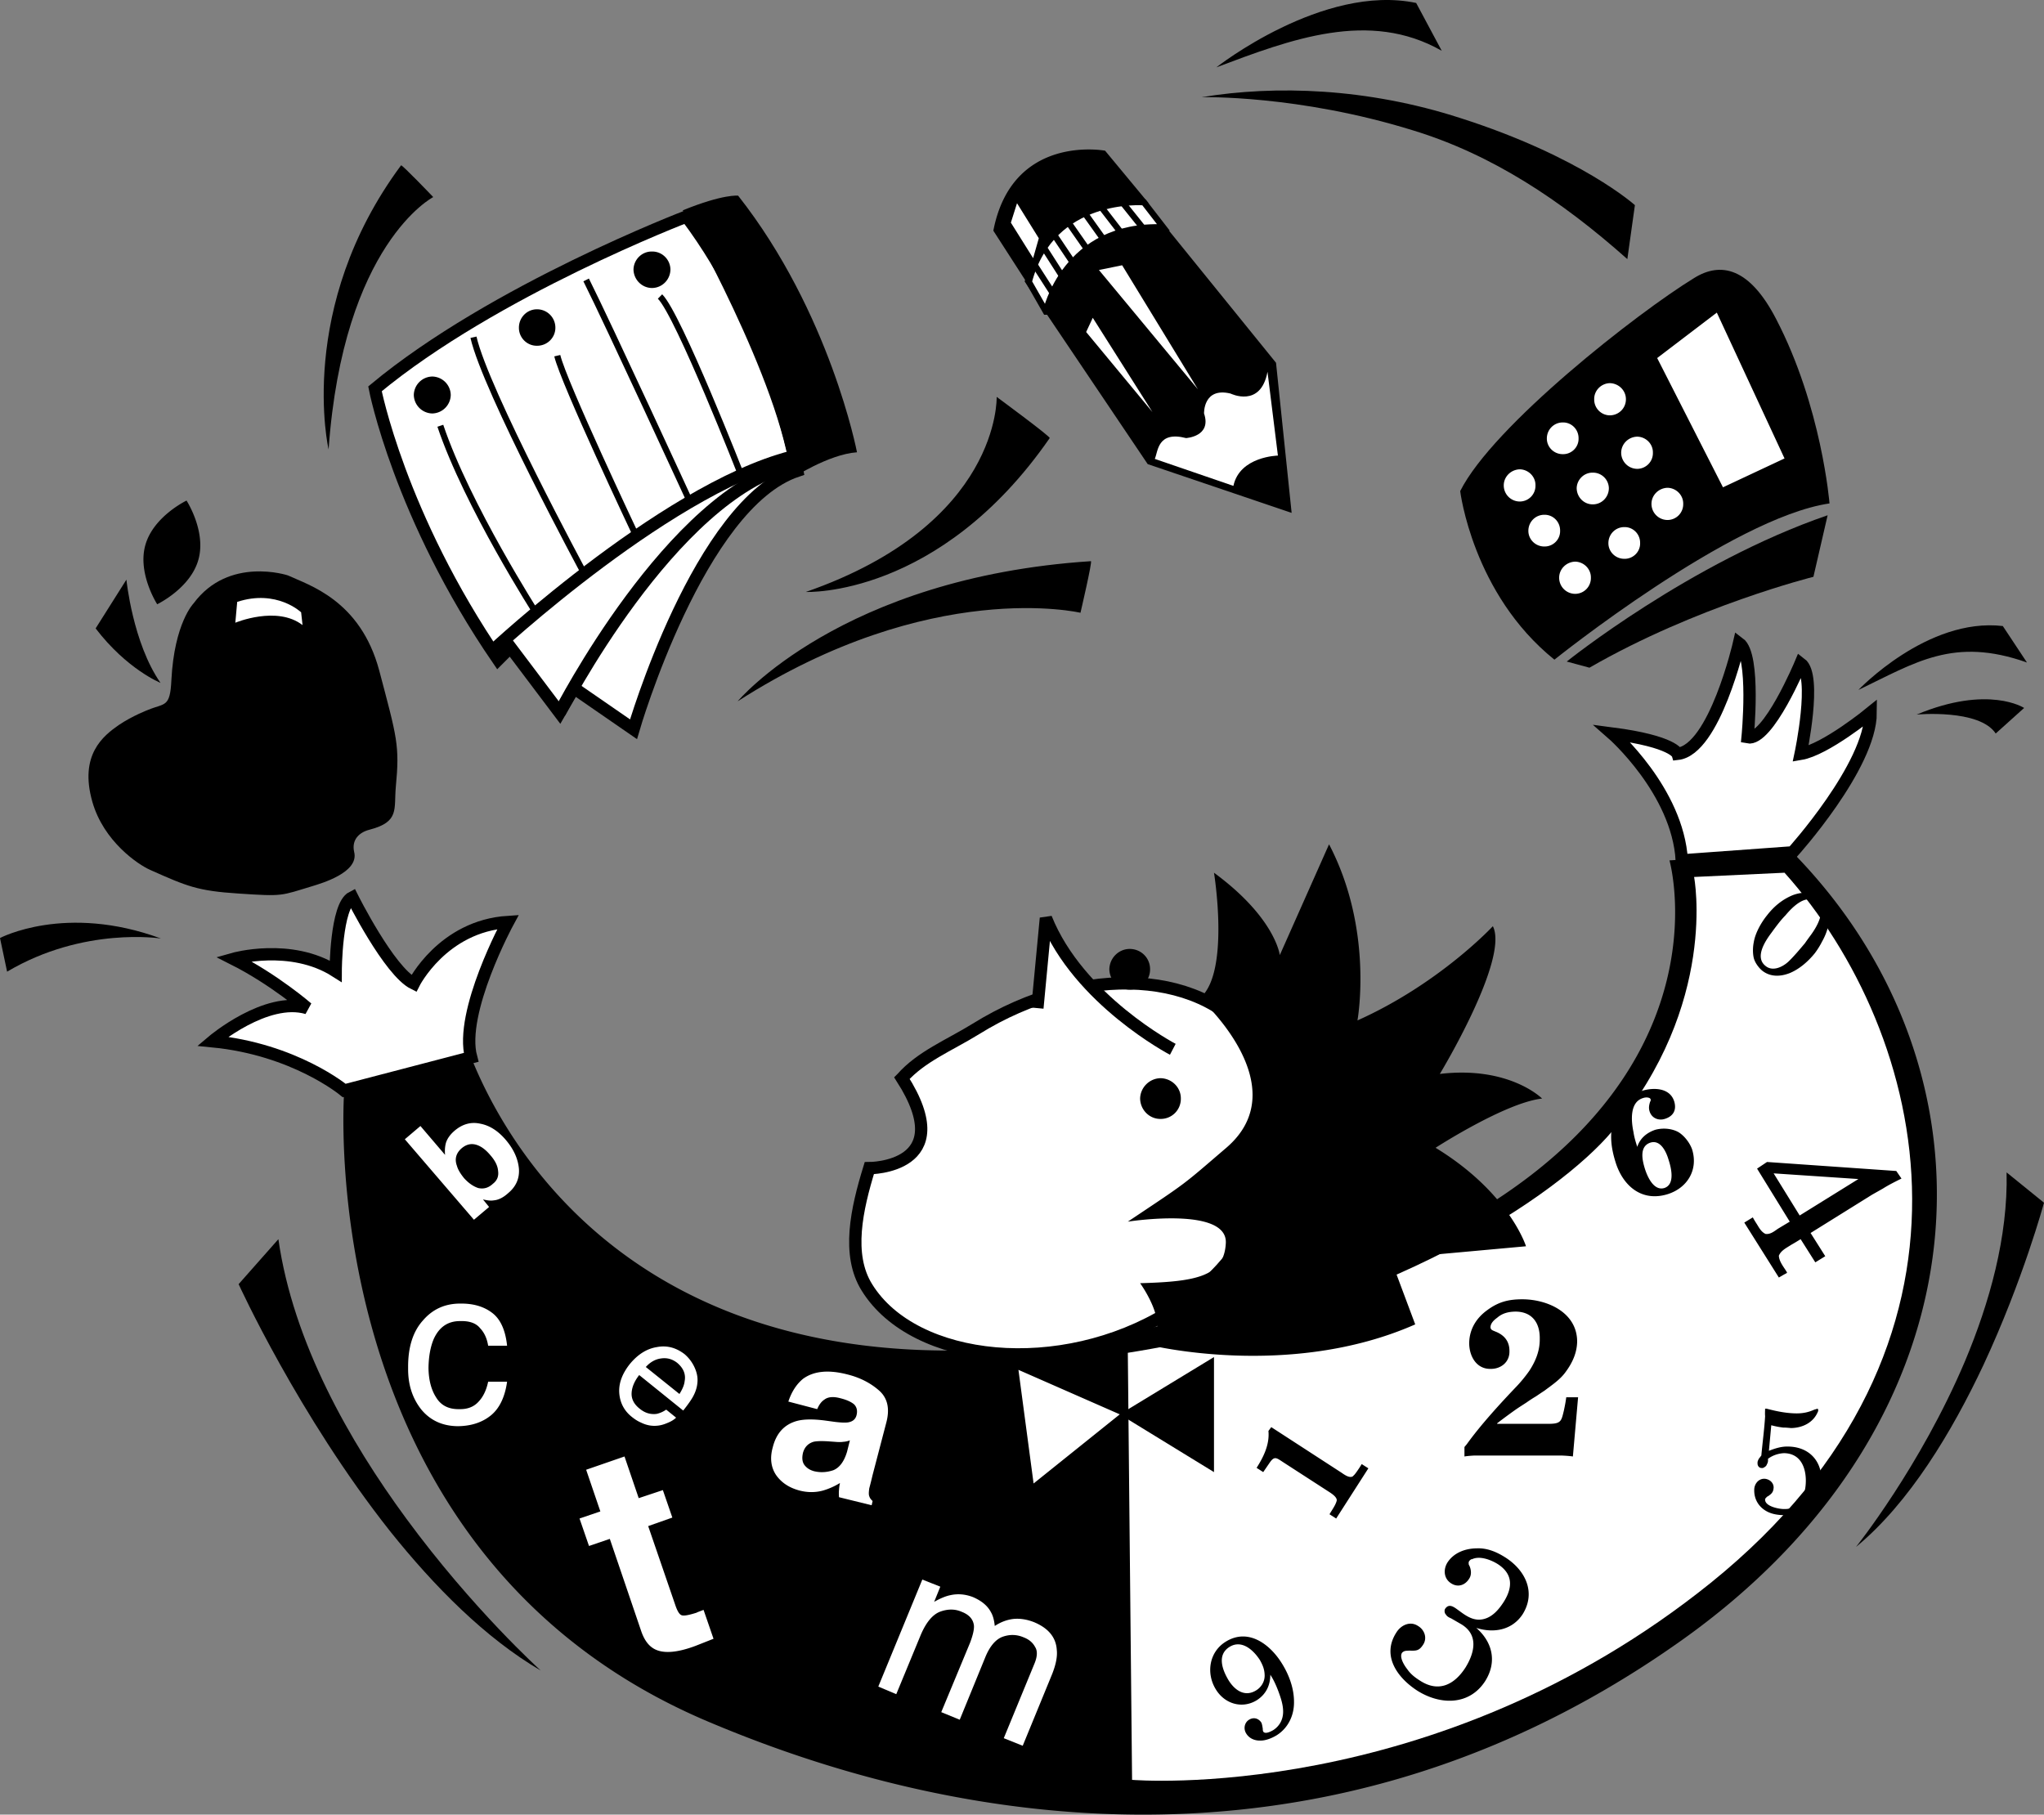 <svg xmlns="http://www.w3.org/2000/svg" width="431.699" height="383.273"><rect width="100%" height="100%" fill="#808080" stroke="none"/><path d="M33.898 144.226c-5.863-8.41-7.199-21.8-7.199-21.8l-6.5 10.3c6.625 8.668 13.7 11.5 13.7 11.5"/><path d="M60.797 121.527s-12.465-4.133-19.899 5.898c0 0-4.078 4.125-4.699 16.2-.27 5.874-1.39 4.84-4.902 6.3 0 0-3.207 1.192-6.2 3.2-3.277 2.28-8.413 6.304-5.597 16.203 2.379 8.398 9.695 13.293 12.2 14.398 7.843 3.492 10.01 4.441 18.698 5 9.559.637 8.797.48 15.7-1.602 1.605-.511 9.828-2.82 8.699-7.199-.555-2.5.98-4.12 3.3-4.699 6.317-1.645 5.079-4.324 5.5-9 .837-8.828.27-10.344-3.5-24.602-3.984-14.886-14.898-18.05-19.3-20.097"/><path fill="#fff" d="m49.7 131.527.398-4.403c8.355-2.73 13.5 2.204 13.5 2.204l.3 2.699c-5.41-4.176-14.199-.5-14.199-.5"/><path d="M41.898 118.226c1.707-6.008-2.5-12.5-2.5-12.5s-7 3.34-8.699 9.398c-1.695 5.997 2.5 12.5 2.5 12.5s7.012-3.351 8.7-9.398M242.2 42.925c.136 0 .253.004.398 0l-9.2-11.097s-19.609-3.704-23.601 16.898l6.703 10.398a.87.87 0 0 1-.102.301l26 38.602 30.399 10.3-3.297-31.703-27.3-33.699"/><path fill="#fff" d="m243.398 87.027-14-16.903 1.399-3zM253 82.226l-16-26.2-4.902 1zm0 0"/><path fill="#fff" d="m220.898 65.828-3.601-6.301c4.86-18.45 24.3-16.801 24.3-16.801l4.102 5.3c-20.851-.835-24.8 17.802-24.8 17.802"/><path fill="none" stroke="#000" stroke-width="1.3" d="m220.898 65.828-3.601-6.301c4.86-18.45 24.3-16.801 24.3-16.801l4.102 5.3c-20.851-.835-24.8 17.802-24.8 17.802zm0 0"/><path fill="#fff" stroke="#000" stroke-width="1.3" d="m223 62.925-4.5-7m6.598 3.602-4.801-7.5m7.203 4.801-5.102-7.602m8.102 4.699-5.102-7.3m8.5 5.101-5-7m8.7 5.5-5.098-6.602m9.5 5.301-5.203-6.5"/><path fill="#fff" d="m269.898 96.226-2.199-17.7c-1.437 7.743-7.8 4.598-7.8 4.598-5.797-1.406-5.602 4.204-5.602 4.204 1.668 4.89-3.797 5.199-3.797 5.199-6.047-1.547-5.902 2.804-6.602 4.398l16.602 5.7c1.324-6.243 9.398-6.399 9.398-6.399m-55.101-53.301-1.297 4.102 4.7 7.5 1.198-4.2-4.601-7.402"/><path d="M85.797 320.726c14.148 19.27 28.402 32.102 28.402 32.102-11.68-6.825-22.484-17.75-31.8-29.403-19.364-24.457-32-52.199-32-52.199l8.398-9.5c3.094 21.727 15.004 42.688 27 59M415 287.527c-9.438 22.281-23 39.199-23 39.199 11.305-9.324 20.297-24.387 26.898-38.398 8.414-18.043 12.801-34.301 12.801-34.301l-7.902-6.403c.32 13.61-3.625 27.594-8.797 39.903m-116.602-260c-24.23-7.52-44.601-7-44.601-7 15.605-2.578 34.988-1.942 54.601 4.398 25.555 8.16 36.899 18.403 36.899 18.403l-1.598 11.398c-14.066-12.512-28.695-22.137-45.3-27.2M34 198.226c-20.195-7.45-34-.102-34-.102l1.5 7.102c16.184-9.598 32.5-7 32.5-7m121.797-50.102c40.805-26.175 72.402-18.699 72.402-18.699s2.567-10.969 2.2-10.898c-52.81 3.46-74.602 29.597-74.602 29.597M69.398 94.925c3.098-43.515 22.102-53.3 22.102-53.3s-6.645-6.95-6.8-6.7c-22.27 30.063-15.302 60-15.302 60M170.2 125.027c41.206-14.332 40.3-41.2 40.3-41.2s11.41 8.399 11.2 8.7c-23.368 33.758-51.5 32.5-51.5 32.5m86.698-110.801c15.707-5.91 32.27-12.238 47.602-3.5L299.098.624c-19.7-4.132-42.2 13.602-42.2 13.602m135.602 131.5c12.098-5.812 20.125-11.281 35.598-5.8l-5.098-7.7c-15.95-1.86-30.5 13.5-30.5 13.5m29 9.199c-3.465-5.242-16.703-4-16.703-4 15.203-6.34 22.703-1.398 22.703-1.398l-6 5.398m-35.102-48.597c-20.796 3.054-58.101 33-58.101 33-17.297-13.91-19.899-35.602-19.899-35.602 6.938-13.844 37.5-37.719 49.399-45 5.637-3.512 11.703-2.21 17.3 8.602 9.665 18.539 11.301 39 11.301 39"/><path d="m330.898 139.726 4.801 1.3C358.234 128.017 383 121.829 383 121.829l3-13c-29.066 9.98-55.102 30.898-55.102 30.898"/><path fill="#fff" d="m350 75.624 13.898 27.301 13-6.097-14.3-30.801L350 75.624m-10 12.102c1.895-.012 3.406-1.52 3.398-3.398.008-1.844-1.503-3.352-3.398-3.403-1.828.051-3.336 1.559-3.3 3.403a3.331 3.331 0 0 0 3.3 3.398m5.797 11.301c1.84-.016 3.348-1.528 3.3-3.403.048-1.847-1.46-3.355-3.3-3.398-1.883.043-3.39 1.55-3.399 3.398a3.414 3.414 0 0 0 3.399 3.403m6.403 10.801a3.327 3.327 0 0 0 3.3-3.403c.04-1.84-1.469-3.351-3.3-3.398-1.895.047-3.403 1.558-3.403 3.398a3.398 3.398 0 0 0 3.402 3.403m-9.101 8.199c1.832.023 3.34-1.488 3.3-3.301.04-1.906-1.468-3.418-3.3-3.398-1.891-.02-3.403 1.492-3.399 3.398-.004 1.813 1.508 3.324 3.399 3.3m-10.398 7.399a3.324 3.324 0 0 0 3.3-3.398c.04-1.844-1.469-3.352-3.3-3.403-1.895.051-3.403 1.559-3.403 3.403a3.394 3.394 0 0 0 3.402 3.398m-6.499-10c1.831.024 3.34-1.484 3.3-3.3.04-1.907-1.469-3.419-3.3-3.399-1.895-.02-3.403 1.492-3.403 3.398 0 1.817 1.508 3.325 3.402 3.301m-5.199-9.5a3.32 3.32 0 0 0 3.297-3.398c.043-1.844-1.469-3.352-3.297-3.403-1.895.051-3.402 1.559-3.402 3.403a3.394 3.394 0 0 0 3.402 3.398m15.398.602c1.868.011 3.38-1.496 3.399-3.403a3.35 3.35 0 0 0-3.399-3.296c-1.855-.032-3.363 1.48-3.398 3.296.035 1.907 1.543 3.415 3.398 3.403m-6.3-10.602c1.832.024 3.34-1.484 3.3-3.3.04-1.907-1.468-3.419-3.3-3.399-1.891-.02-3.403 1.492-3.399 3.398-.004 1.817 1.508 3.325 3.399 3.301M145 45.726c18.234 24.223 23.398 53.7 23.398 53.7-20.765 6.921-34.601 54.6-34.601 54.6l-12.598-8.698-3 5.199-10.402-13.801-2.598 2.602c-20.832-30.38-26-57.204-26-57.204C104.301 61.284 145 45.726 145 45.726"/><path fill="none" stroke="#000" stroke-width="2.6" d="M145 45.726c18.234 24.223 23.398 53.7 23.398 53.7-20.765 6.921-34.601 54.6-34.601 54.6l-12.598-8.698-3 5.199-10.402-13.801-2.598 2.602c-20.832-30.38-26-57.204-26-57.204C104.301 61.284 145 45.726 145 45.726Zm0 0"/><path fill="none" stroke="#000" stroke-width="2.6" d="M169.7 95.925c-26.833 5.223-65.802 41.602-65.802 41.602"/><path fill="none" stroke="#000" stroke-width="2.6" d="M167.598 98.124c-25.786 6.192-49.399 52.403-49.399 52.403"/><path d="M144.2 44.425c8.632-3.508 11.698-3.097 11.698-3.097C175.368 66.05 181 95.527 181 95.527c-6.066.422-13.902 5.597-13.902 5.597-2.13-20.34-22.899-56.699-22.899-56.699"/><path fill="none" stroke="#000" stroke-width="1.3" d="M93 89.925c5.668 16.86 20.398 39.801 20.398 39.801M100 71.226c2.566 11.29 23.398 49.898 23.398 49.898m-5.698-46c1.335 5.66 16.5 37.704 16.5 37.704m-10.403-53.704c4.77 9.524 22.101 47.204 22.101 47.204m-6.5-43.704c3.903 3.86 17.301 38.102 17.301 38.102"/><path d="M91.297 87.328a3.987 3.987 0 0 0 3.902-3.903 3.972 3.972 0 0 0-3.902-3.898 3.974 3.974 0 0 0-3.899 3.898 3.988 3.988 0 0 0 3.899 3.903m22.101-14.301c2.176.023 3.903-1.707 3.899-3.801a3.872 3.872 0 0 0-3.899-3.898c-2.09 0-3.816 1.73-3.8 3.898-.016 2.094 1.71 3.824 3.8 3.8M137.7 60.828c2.14-.016 3.866-1.747 3.898-3.903-.032-2.11-1.758-3.836-3.899-3.8-2.125-.036-3.855 1.69-3.902 3.8.047 2.156 1.777 3.887 3.902 3.903M99.5 223.328c10.434 26.023 44.336 74.273 133.5 59 141.266-24.313 119.598-100.602 119.598-100.602l26-1.7c45.07 45.923 42.468 119.59-23.399 166.4-85.601 60.812-172.465 31.19-205.402 17.3-84.7-35.64-77.098-133.398-77.098-133.398l26.801-7"/><path fill="#fff" d="m357.797 185.226 19.101-.898c30.305 33.824 46.77 99.687-15.601 150-58.45 47.015-122.2 41.597-122.2 41.597l-.898-90.199c54.602-8.645 90.992-33.332 102.301-46.8 22.5-26.845 17.297-53.7 17.297-53.7M99.5 223.328c-2.566-9.512 7.797-28.602 7.797-28.602-13.828.89-19.899 13-19.899 13-5.199-2.574-13-18.2-13-18.2-3.464 1.759-3.5 15.598-3.5 15.598-9.496-6.043-21.601-2.597-21.601-2.597 8.637 4.355 15.601 10.398 15.601 10.398-8.699-2.574-20 7-20 7 17.368 1.692 27.801 10.403 27.801 10.403l26.801-7"/><path fill="none" stroke="#000" stroke-width="2.6" d="M99.5 223.328c-2.566-9.512 7.797-28.602 7.797-28.602-13.828.89-19.899 13-19.899 13-5.199-2.574-13-18.2-13-18.2-3.464 1.759-3.5 15.598-3.5 15.598-9.496-6.043-21.601-2.597-21.601-2.597 8.637 4.355 15.601 10.398 15.601 10.398-8.699-2.574-20 7-20 7 17.368 1.692 27.801 10.403 27.801 10.403zm0 0"/><path fill="#fff" d="M355.2 181.726c-.864-14.71-14.7-26.8-14.7-26.8 12.969 1.69 13.797 4.3 13.797 4.3 7.836-.875 13-23.398 13-23.398 3.504 2.59 1.8 19.898 1.8 19.898 4.305.89 11.2-15.602 11.2-15.602 3.504 2.625 0 19.102 0 19.102 5.238-.875 14.8-8.7 14.8-8.7-.03 11.29-16.5 29.5-16.5 29.5l-23.398 1.7"/><path fill="none" stroke="#000" stroke-width="2.6" d="M355.2 181.726c-.864-14.71-14.7-26.8-14.7-26.8 12.969 1.69 13.797 4.3 13.797 4.3 7.836-.875 13-23.398 13-23.398 3.504 2.59 1.8 19.898 1.8 19.898 4.305.89 11.2-15.602 11.2-15.602 3.504 2.625 0 19.102 0 19.102 5.238-.875 14.8-8.7 14.8-8.7-.03 11.29-16.5 29.5-16.5 29.5zm0 0"/><path fill="#fff" d="M190.5 227.726c12.168 19.023-6.902 19-6.902 19-2.649 8.621-4.828 18.27-.5 25.2 9.996 16.152 41.054 19.257 63.8 5.198 22.688-14.14 28.465-40.113 18.5-56.199-10.027-16.12-36.546-17.742-59.3-3.597-5.649 3.484-11.555 5.82-15.598 10.398"/><path fill="none" stroke="#000" stroke-width="2.6" d="M190.5 227.726c12.168 19.023-6.902 19-6.902 19-2.649 8.621-4.828 18.27-.5 25.2 9.996 16.152 41.054 19.257 63.8 5.198 22.688-14.14 28.465-40.113 18.5-56.199-10.027-16.12-36.546-17.742-59.3-3.597-5.649 3.484-11.555 5.82-15.598 10.398zm0 0"/><path fill="#fff" stroke="#000" stroke-width="2.6" d="m219.098 212.925 1.8-19c6.903 17.29 26.801 27.7 26.801 27.7"/><path d="M238.598 209.027c2.406-.02 4.324-1.942 4.3-4.301.024-2.379-1.894-4.3-4.3-4.3-2.332 0-4.254 1.921-4.301 4.3.047 2.36 1.969 4.281 4.3 4.3m6.501 27.302a4.235 4.235 0 0 0 4.3-4.301c.024-2.336-1.894-4.258-4.3-4.301-2.332.043-4.254 1.965-4.301 4.3.047 2.403 1.969 4.325 4.3 4.302"/><path d="M253.398 210.828c6.47-5.247 3-26.5 3-26.5 13.004 9.554 13.899 17.398 13.899 17.398l10.402-23.398c9.5 18.156 6 37.199 6 37.199 17.367-7.778 28.598-19.903 28.598-19.903 3.504 6.926-11.2 31.204-11.2 31.204 14.704-1.747 21.602 5.199 21.602 5.199-7.765.855-22.5 10.398-22.5 10.398 15.602 9.524 19.098 20.801 19.098 20.801l-28.598 2.602 5.2 13.898c-26.68 11.766-56.399 4.3-56.399 4.3 5.234-3.476-1.703-13-1.703-13 11.594-.335 17.77-1.312 18.101-8.5.352-7.812-20.699-4.5-20.699-4.5 13-8.675 11.317-7.48 20.801-15.6 15.168-13.009-5.602-31.598-5.602-31.598m53.102 131c-.469-.204-.89-.414-1.102-.801-.312-.278-.378-.871-.199-1.2.899-1.37 2.067-.246 3 .399 1.535 1.14 3.188 2.297 5.301 1.7 1.781-.481 3.094-2.032 4.098-3.598 1.902-3.02 2-5.891-1.301-8-1.442-.895-3.813-1.786-5.399-1-.187-.082-.543.304-.601.398-.168.262-.098.414-.098.7l.2.402c.343.82.406 1.855-.102 2.597-.82 1.356-2.352 1.934-3.797 1-1.559-.969-1.723-2.898-.8-4.398 1.355-2.098 3.804-2.985 6.198-3 2.157-.094 4.137.719 6 1.898 4.188 2.649 6.594 7.332 3.7 12-2.211 3.395-6.13 4.074-9.801 2.903 3.48 3.043 4.383 7.214 1.902 11.199-3.351 5.226-9.48 5.113-14.3 2.097-4.235-2.718-7.653-7.375-4.5-12.296.976-1.602 2.94-2.516 4.601-1.403 1.305.762 1.996 2.473 1.098 3.903-.88 1.375-1.465 1.34-3 1.296-.465.051-.922-.015-1.301.301-.14.07-.266.27-.297.403-.336.964.664 2.539 1.2 3.199.737 1.086 1.675 1.793 2.8 2.5 3.894 2.472 7.18.785 9.5-2.801 2.012-3.254 2.844-7.102-1.102-9.3l-1.898-1.098m-39.402 12.097c.004 1.23-.688 2.426-1.801 3.102-2.344 1.449-4.457.039-5.797-2.102-1.309-2.168-2.559-5.39.2-7.097 2.585-1.579 5.054.71 6.398 2.796.62 1.106.992 2.008 1 3.301l1.199-.199c.723 1.094 1.25 2.305 1.703 3.5.516 1.398 1.008 2.852 1 4.3 0 1.634-.746 3.044-2.102 3.9-.425.241-1.68.94-2.101.3-.086-.184-.102-.395-.098-.602-.055-.347-.137-.957-.3-1.296-.602-.91-1.622-1.2-2.602-.602-.961.598-1.227 1.895-.598 2.898.63 1.043 1.766 1.516 2.899 1.5 1.195.051 2.558-.53 3.5-1.097 2.488-1.543 3.746-4.258 3.699-7.102.004-2.77-1.02-5.62-2.5-8-2.488-4.082-7.106-7.652-11.899-4.699-3.554 2.176-4.203 6.719-2.101 10.102 1.836 3.02 5.508 4.168 8.601 2.296 1.957-1.234 2.887-3.12 2.899-5.398l-1.2.2m1.403-52.501 14.797 9.602c.527.351 1.664 1.234 2.402.8.113-.128.266-.25.399-.402.355-.426.66-.898 1-1.398l.5-.801 1.402.898-6.8 10.602-1.403-.898c.492-.875 1.234-1.844 1.5-2.801.23-.727-1-1.528-1.399-1.801L271 308.828c-1.45-.95-1.852-1.364-2.902.199l-1.301 1.898-1.399-.898c1.477-2.324 2.77-4.946 2.5-7.801l.602-.8m40.797 4.198.5-.597c2.91-4.067 7.121-8.653 10.601-12.301a29.387 29.387 0 0 0 2.602-3.2c1.36-2.09 2.246-4.288 2.2-6.8.046-3.293-1.59-5.68-5.102-5.7-1.45.02-2.758.302-3.899 1.302-.687.496-1.386 1.152-1.402 2 .015.601.578.699 1 .898 1.914.734 3.039 2.09 3 4.2.039 2.288-1.832 3.741-4 3.698-2.98.043-4.477-2.671-4.5-5.398.023-2.934 1.473-5.32 3.8-7 2.352-1.738 4.458-2.3 7.403-2.3 5.29 0 11.563 2.761 11.598 8.902-.036 2.421-1.02 4.53-2.399 6.398-1.148 1.64-2.926 2.809-4.5 4-.625.402-1.234.82-1.8 1.2-.696.417-1.352.84-2 1.3-.66.43-1.317.848-2 1.3-1.422 1-2.825 2.028-4.2 3.098v.102h11.2c2.34-.047 2.386-.703 2.898-2.8.191-.9.379-1.833.5-2.802h2.5l-1.098 12.5c-.777-.113-1.57-.16-2.402-.199h-18.399c-.656.04-1.406.086-2.101.2v-2m70.801-48.899 12.402-7.7-17.902-1.198 5.5 8.898-2.098 1.3-6.902-11.198 2.101-1.403 27.301 1.903 1.098 1.597c-1.356.672-2.703 1.344-3.899 2.102l-2.3 1.3-13 8.098 3.101 4.903-2.102 1.296-3.101-4.898c-.68.426-1.317.82-2 1.2-.906.609-2.156 1.167-2.598 2.3.059 1.09.781 2.07 1.399 3 .472.82.562.434-.7 1.2l-.699.402-7.3-11.602 1.8-1.102c.274.52.598 1.036.899 1.5.464.766.945 1.625 1.8 2 .997.125 1.836-.562 2.602-1.097l2.5-1.5 2.098-1.301m-7.2-52.699c-2.382-1.848-.046-5.324 1.301-7.102a57.98 57.98 0 0 1 1.5-2c.438-.55.899-1.09 1.399-1.597 1.37-1.633 4.246-4.653 6.5-2.801 2.238 1.707.12 5.219-1.098 6.898a64.937 64.937 0 0 0-1.3 1.801c-1.048 1.25-2.345 2.8-3.5 3.898-1.247 1.141-3.31 2.122-4.802.903l-.699 1c1.719 1.344 3.828 1.273 5.801.5 2.074-.863 3.906-2.477 5.297-4.2a16.172 16.172 0 0 0 1.5-2.402c.863-1.539 1.39-3 1.5-4.8.023-1.75-.504-3.419-1.899-4.598-1.707-1.278-3.988-1.168-5.898-.403-2.129.91-3.848 2.332-5.3 4.204-1.208 1.492-2.485 3.718-2.802 5.699-.21 1.015-.234 2.281 0 3.3.227.946 1.016 2.06 1.801 2.7l.7-1m.301 112.097c-.137.18-.45.399-.403.602-.047 1.45 3.012 2.043 4.101 2 3.403.043 4.493-3.11 4.5-6-.008-2.941-1.222-5.75-4.601-5.8-1.176.05-2.426.456-3.399 1.198.04.348.008.66-.101.903-.11.258-.203.445-.297.597-.187.16-.375.317-.602.403-.148.07-.367.039-.601 0-.453-.18-.637-.586-.598-1.102-.039-.265.301-.984.598-1.199.015-.098.11-.187.203-.3.25-2.759.625-5.505.797-8.302-.047-.511-.016-1.011 0-1.597h.3c2.087.554 4.208.992 6.403 1 1.3-.008 2.453-.227 3.7-.801l.398-.102c.011-.074.355-.074.402 0-.047.114.043.27 0 .403-.922 2.426-3.262 3.55-5.703 3.597-.555-.046-1.086-.109-1.598-.097a16.647 16.647 0 0 1-2.601-.5l-.5 5.398c1.242-.48 2.554-.918 3.902-.898 4.328-.02 7.23 2.789 7.2 7.097.03 4.461-3.212 7.395-7.602 7.403-1.664-.008-3.317-.227-4.7-1.301-1.27-.984-1.925-2.422-1.898-4-.027-1.2.812-2.383 2.098-2.398.96.015 1.96.703 2 1.796-.04 1.028-.414 1.372-1.2 1.903l-.199.097m-24.601-74.796c-2.43.77-1.746 3.722-1.2 5.5.524 1.68 1.868 4.757 4.102 4.097 2.355-.761 1.445-4.332.898-6-.476-1.636-1.671-4.238-3.8-3.597l1-2.704c1.597-.433 3.468-.296 4.902.5 1.273.782 2.434 2.317 2.898 3.704 1.297 4.304-1.054 8.101-5.199 9.398-5.476 1.684-9.449-1.758-11-6.8-.965-3.09-1.281-5.9-.402-9 .969-3.055 2.887-5.087 5.902-6 2.469-.782 5.98-.727 6.899 2.198.547 1.813-.18 3.149-2 3.704-1.34.421-2.766-.18-3.2-1.602-.222-.695-.113-1.285.102-2 .172-.254.23-.598-.102-.8-.449-.208-.984-.141-1.398 0-2.89.882-2.469 4.995-2 7.198.16 1.098.465 2.079.797 3.102h-.098v-.102l.098.102c.594-1.828 2-2.984 3.8-3.602l-1 2.704"/><path d="m236.5 298.726 19.898-12.102v24.301zm0 0"/><path fill="#fff" d="m236.5 298.726-21.402-9.398 3.199 24zm-57.402 1.699c.964-.16 1.57-.636 1.8-1.5.239-.937.075-1.707-.5-2.3-.601-.516-1.558-.965-2.898-1.297-1.477-.403-2.625-.309-3.402.296-.621.403-1.106 1.063-1.5 2l-6.098-1.597c.703-2.106 1.742-3.688 3.098-4.801 2.265-1.656 5.402-1.977 9.5-.898 2.593.664 4.8 1.8 6.601 3.398 1.754 1.563 2.262 3.805 1.5 6.7l-2.902 11.1a79.58 79.58 0 0 1-.7 2.802c-.12.796-.14 1.39 0 1.699.118.387.364.71.7 1l-.2.898-6.898-1.699c-.035-.578-.05-1.07 0-1.5.024-.465.094-.965.2-1.5a14.575 14.575 0 0 1-3.602 1.602c-1.602.43-3.238.421-4.899 0-2.23-.59-3.87-1.684-5-3.301-1.066-1.613-1.32-3.567-.699-5.801.746-3.012 2.446-4.86 5.098-5.602 1.422-.386 3.398-.421 5.902-.097l2.2.3c1.226.145 2.109.18 2.699.098l.402 3.801c-.48.176-.938.273-1.402.3-.426.071-1.02.071-1.801 0l-1.399-.1c-1.433-.09-2.46-.052-3.101.1-1.145.36-1.863 1.126-2.2 2.302-.257 1.109-.163 1.96.301 2.597.48.637 1.145 1.063 2 1.301 1.356.336 2.711.266 4.102-.2 1.309-.534 2.281-1.831 2.898-3.902l.602-2.398-.402-3.8M96 238.828c1.656-1.41 3.465-1.922 5.398-1.5 1.989.367 3.778 1.507 5.399 3.398 1.676 1.965 2.601 3.984 2.8 6.102.153 2.043-.59 3.793-2.3 5.199-.992.902-2.008 1.414-3 1.5-.586.113-1.363.031-2.297-.2l1.297 1.598-3.2 2.7-14.597-17 3.297-2.797L94 243.925c-.09-.988-.016-1.832.2-2.597.288-.868.878-1.707 1.8-2.5l1.5 3.699c-1.172 1.02-1.527 2.265-1 3.699.219.813.742 1.66 1.5 2.602.953 1.058 1.957 1.75 3 2.097 1.129.254 2.16-.015 3.098-.898.894-.68 1.257-1.586 1.101-2.7-.074-1.066-.613-2.171-1.601-3.3-.735-.887-1.485-1.528-2.2-1.903-1.406-.75-2.691-.613-3.898.403l-1.5-3.7m32.797 86.2-4.399 1.5-2-5.801 4.399-1.5-3-8.8 8.101-2.802 3 8.801 5.102-1.699 2 5.8-5.102 1.802 5.7 16.597c.418 1.27.855 2.016 1.3 2.2.426.226 1.48.042 3.2-.5.203-.114.464-.208.699-.297.316-.122.586-.227.8-.301l2.102 6.097-3.8 1.5c-3.84 1.438-6.723 1.668-8.602.704-1.29-.657-2.246-1.95-2.899-3.903l-6.601-19.398m-39.5-46.102c-2.106 2.356-3.149 5.7-3.098 10-.05 3.5.903 6.422 2.801 8.801 1.91 2.297 4.46 3.465 7.7 3.5 2.808-.035 5.148-.785 7-2.3 1.804-1.485 2.945-3.86 3.398-7.098h-4c-.375 1.808-1.063 3.238-2.098 4.296-.96 1.028-2.313 1.547-4 1.5-2.246.047-3.875-.789-4.902-2.5-1.043-1.64-1.563-3.707-1.598-6.199.035-2.394.402-4.445 1.098-6.097 1.16-2.567 3.035-3.848 5.699-3.801 1.875-.047 3.27.453 4.101 1.5.907.949 1.461 2.199 1.7 3.699h4c-.344-3.266-1.383-5.574-3.098-6.898-1.746-1.356-3.988-2.028-6.703-2-3.274-.028-5.93 1.168-8 3.597m45.703 11.5c-1.023 1.305-1.547 2.582-1.602 3.801-.062 1.258.508 2.36 1.7 3.3 1.117.919 2.304 1.266 3.601 1.098a5.465 5.465 0 0 0 2-.898l2.098 1.7c-.469.445-1.07.816-1.797 1.1-.82.36-1.55.548-2.203.598-1.184.114-2.332-.109-3.5-.699-.582-.246-1.215-.648-1.899-1.199-1.55-1.246-2.425-2.902-2.601-4.898-.172-2.075.574-4.13 2.203-6.204 1.684-2.043 3.57-3.253 5.7-3.597 2.136-.422 4.097.105 5.898 1.5a8.106 8.106 0 0 1 2.101 2.8c.504 1.098.707 2.165.598 3.2-.078.976-.39 1.957-.899 2.898-.382.711-1.07 1.7-2.101 3l-9.297-7.5 1.398-1.699 7.102 5.7c.621-.981 1.016-1.884 1.098-2.7.289-1.492-.274-2.793-1.598-3.898-1.027-.786-2.133-1.094-3.402-.903-1.2.156-2.278.774-3.2 1.801l-1.398 1.7m50.5 65.8 9.297-22.602 3.8 1.5-1.3 3.204c1.308-.739 2.46-1.215 3.402-1.403 1.606-.363 3.207-.21 4.801.403 1.8.777 3.074 1.816 3.797 3.199.422.719.68 1.695.8 2.898 1.329-.875 2.688-1.363 4.102-1.5 1.352-.101 2.754.133 4.2.7 3.023 1.261 4.644 3.21 4.8 5.902.149 1.387-.207 3.101-1 5.097L216 368.726l-4-1.602 6.5-15.796c.605-1.48.652-2.672.098-3.5-.492-.918-1.297-1.579-2.399-2-1.48-.633-2.968-.66-4.5-.102-1.445.559-2.668 2.012-3.601 4.3l-5.399 13.2-3.902-1.602 6.101-14.699c.59-1.578.864-2.773.801-3.597-.156-1.325-1.02-2.297-2.601-2.903-1.434-.629-2.973-.605-4.598 0-1.64.656-3.055 2.43-4.203 5.301l-5 12.102-3.797-1.602"/></svg>
